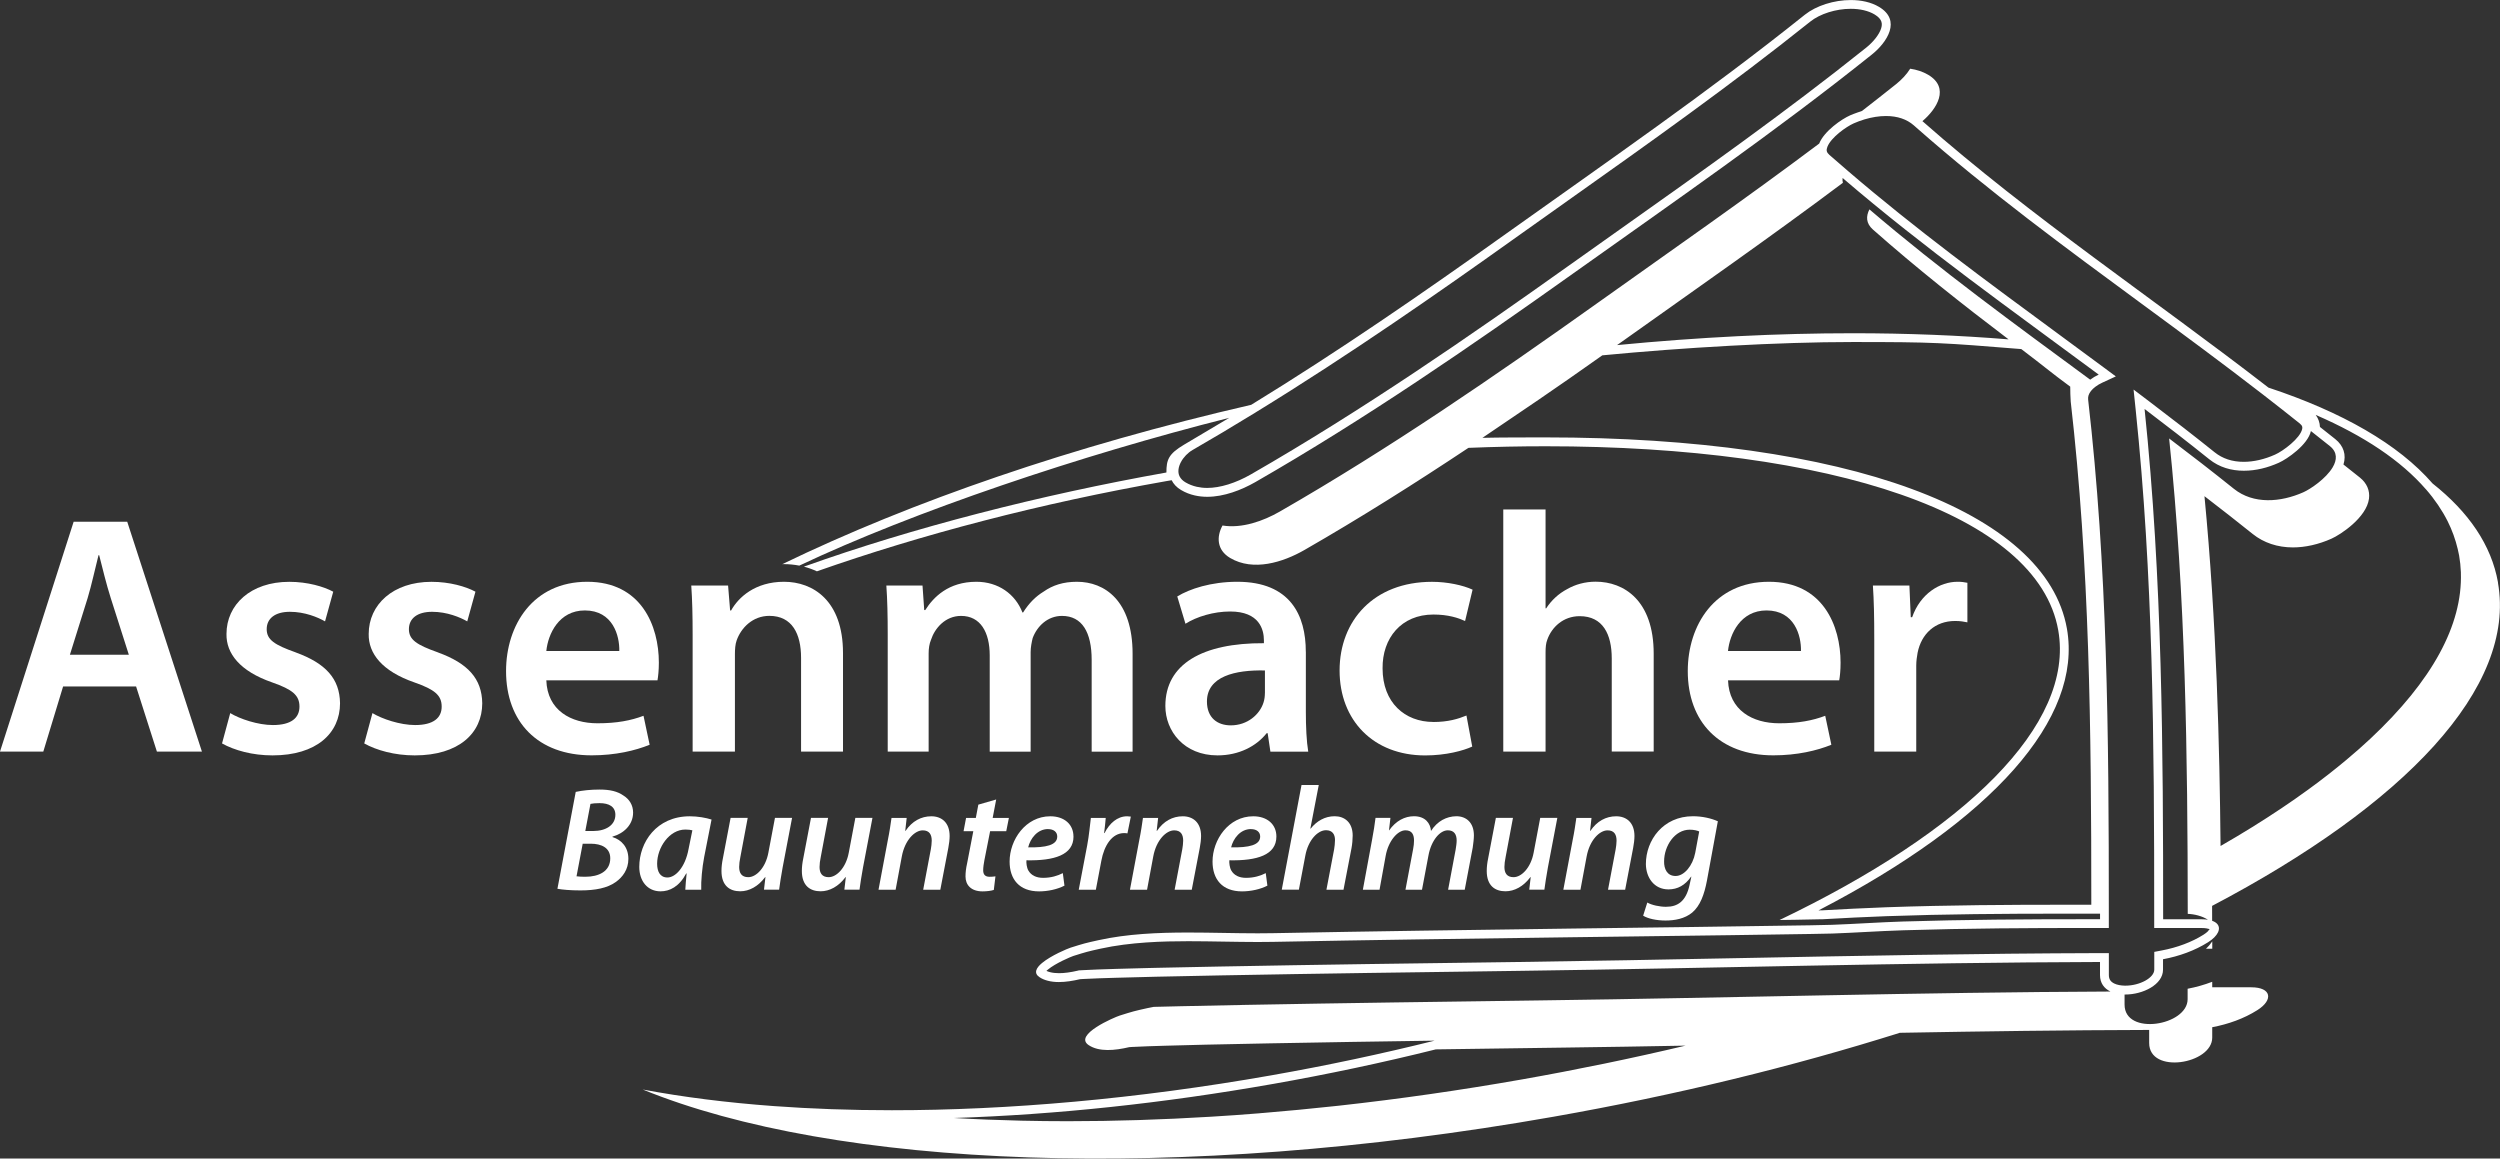 <?xml version="1.0" encoding="UTF-8"?>
<svg id="Ebene_1" data-name="Ebene 1" xmlns="http://www.w3.org/2000/svg" viewBox="0 0 566.93 262.72">
  <rect x="0" y="0" width="566.93" height="262.72" fill="#333333" stroke="none"/>
  <defs>
    <style>
      .cls-1 {
        fill: #fff;
      }
    </style>
  </defs>
  <path class="cls-1" d="M181.25,128.27c25.88-12.24,63.88-25.05,97.51-33.52-1.03.6-9.26,5.5-10.25,6.09-3.55,2.11-4,3.44-4,6.31-28.62,5.1-57.53,12.52-82.21,21.35,1,.26,1.99.61,2.95,1.06,23.71-8.34,50.54-15.39,79.26-20.46.4-.07.79-.13,1.19-.2h0c.41.83,1.08,1.6,2.13,2.22.99.59,2.04.99,3.11,1.23.92.21,1.87.31,2.82.31,3.81,0,7.75-1.53,10.89-3.32,24.97-14.34,48.68-30.67,72.13-47.35,22.88-16.28,45.76-32.07,67.69-49.61,1.71-1.36,3.43-3.33,4.05-5.33.61-1.96.16-3.96-2.41-5.49-1.8-1.07-4.06-1.55-6.4-1.55-3.81,0-7.83,1.27-10.42,3.33-21.93,17.55-44.82,33.31-67.68,49.61-18.92,13.5-38.06,26.71-57.87,38.85-40.62,9.35-77.01,21.94-106.35,36.14.15,0,.29-.01.44-.01,1.13,0,2.29.12,3.45.34ZM284.76,93.51c21.51-13.19,42.29-27.73,57.99-38.93,4.24-3.02,8.47-6.02,12.7-9.02,18.27-12.94,37.16-26.33,55.07-40.66,2.2-1.76,5.8-2.9,9.17-2.9,2.12,0,3.99.44,5.38,1.26,1.85,1.1,1.82,2.18,1.52,3.18-.42,1.35-1.71,3.02-3.38,4.36-18.15,14.53-37.36,28.12-55.93,41.27-3.89,2.75-7.78,5.51-11.67,8.28-22.37,15.92-46.58,32.66-71.96,47.24-3.44,1.97-6.95,3.06-9.89,3.06-.83,0-1.63-.09-2.38-.26-.91-.21-1.76-.54-2.54-1-.64-.38-1.08-.83-1.35-1.37-.94-1.91.8-4.74,2.97-5.98,4.32-2.48,8.86-5.19,14.3-8.52Z"/>
  <path class="cls-1" d="M467.79,205.17c-11.79,0-25.76.07-40,.57-5.09.18-10.23.46-14.59.7h-.3c-.18.01-.36.02-.53.02,39.5-20.47,59.95-43.52,56.35-63.9-4.72-26.75-50.01-43.37-118.2-43.37-3.48,0-10.77,0-14.35.1,8.15-5.51,16.58-11.17,27.19-18.71,18.22-1.75,39.9-3.02,56.8-3.02,18.61,0,20.4.17,38.21,1.6,5.24,3.96,6.65,5.25,11.1,8.52-.03.38.07,3,.11,3.38,4.26,37.21,4.67,73.76,4.67,114.11-2.15,0-4.29,0-6.44,0ZM566.48,132.1c-1.49-8.47-6.65-15.99-14.84-22.46q.41.48,0,0c-7.73-8.9-20.51-16.21-37.24-21.75,2.8,2.17,5.59,4.35,8.35,6.57.61.49.99,1.02,1.19,1.57-.2-.55-.58-1.08-1.19-1.57-2.76-2.22-5.55-4.4-8.35-6.58-26.1-20.21-53.65-38.56-78.45-60.41h0c3.26-2.76,6.3-7.56,1.29-10.52-1.19-.7-2.58-1.15-4.06-1.37-.82,1.32-1.99,2.53-3.16,3.47-2.58,2.06-5.17,4.09-7.77,6.11h0s-1.83.61-2.68.99c-1.89.83-5.9,3.56-7.03,6.41h0c-16.48,12.37-33.35,24.1-50.21,36.11-23.44,16.69-47.17,33.01-72.13,47.35-3.71,2.13-8.55,3.87-12.97,3.15-1.38,2.53-1.32,5.55,1.73,7.36,5.25,3.11,11.99.98,16.82-1.79,12.69-7.29,25.05-15.09,37.22-23.18h0c5.97-.24,11.8-.36,17.52-.36,64.53,0,111.57,15.29,116.23,41.72,3.79,21.47-21.2,45.58-63.19,65.71,1.15-.02,2.31-.03,3.46-.05,1.98-.03,3.95-.06,5.93-.12.13,0,.24,0,.33,0,4.86-.27,9.72-.53,14.58-.7,13.31-.47,26.62-.57,39.93-.57,2.81,0,5.63,0,8.44.01,0,.42,0,.83,0,1.25-.97,0-1.94,0-2.91,0-13.91,0-27.83.09-41.74.52-5.37.17-10.74.55-16.11.75-.96.02-4.08.09-4.91.11-18.03.3-36.06.49-54.1.74-22.62.3-45.26.62-67.9,1.05-1.1.02-2.22.03-3.34.03-5.12,0-10.44-.18-15.76-.18-6.94,0-13.87.31-20.33,1.73-3.05.67-3.35.76-6.35,1.7-.67.21-4.43,1.77-6.49,3.49-1.33,1.11-1.95,2.3-.54,3.22.55.37,1.18.62,1.84.79.79.21,1.64.3,2.53.3,1.55,0,3.2-.27,4.81-.65.21-.01.42-.03.62-.04,2.5-.13,4.99-.21,7.49-.28,4.18-.13,4.39-.13,9.18-.24,4.88-.11,9.75-.2,14.64-.3,22.35-.42,44.7-.72,67.04-1.02,44.13-.59,88.2-1.89,132.32-2.02,0,.99,0,1.97,0,2.96,0,1.85.96,3.06,2.37,3.74.46.22.97.39,1.51.5-.54-.11-1.05-.28-1.51-.5-43.05.18-86.06,1.43-129.11,2.01-22.35.3-44.7.6-67.06,1.02-4.87.09-9.76.19-14.64.3-3.28.08-4.41.1-6.16.15-.46.09-.91.17-1.36.27-3.04.67-3.35.76-6.34,1.7-1.11.35-10.6,4.36-7.03,6.71,2.35,1.56,5.88,1.23,9.19.45.21-.01.41-.03.62-.04,2.5-.13,5-.21,7.49-.28,4.18-.13,4.4-.13,9.17-.24,4.88-.11,9.76-.21,14.64-.3,12.44-.24,24.89-.43,37.33-.61-11.91,2.97-24.3,5.62-37.07,7.87-30.46,5.37-59.69,7.91-86.01,7.91-9.31,0-18.25-.32-26.75-.94h0s0,0,0,0c-10.66-.78-20.62-2.04-29.75-3.76,43.48,17.75,120.98,21.25,206.55,6.17,27.92-4.92,54.36-11.42,78.52-19.03,18.85-.34,37.69-.6,56.55-.65,0,.99,0,1.97,0,2.96,0,7.16,14.3,4.79,14.3-1.22,0-.79,0-1.58,0-2.36,3.63-.68,7.2-1.95,10.23-3.87,3.68-2.32,3.23-5.18-1.38-5.18-2.95,0-5.9,0-8.85-.01v-1.24c-1.8.69-3.67,1.22-5.58,1.58,0,.79,0,1.58,0,2.37,0,6.01-14.31,8.38-14.3,1.22,0-.76,0-1.52,0-2.28.05,0,.11,0,.16,0,3.98,0,8.56-2.23,8.56-5.63,0-.79,0-1.58,0-2.37,3.64-.68,7.2-1.95,10.24-3.87.56-.35,1.01-.72,1.38-1.08,1.56-1.55,1.41-3.11-.48-3.77h0c0-1.13,0-2.25-.01-3.38,43.69-22.96,69.02-49.5,64.82-73.32ZM288.62,245.82c12.48-2.2,24.92-4.84,36.98-7.85,9.83-.14,19.66-.28,29.48-.41,9.1-.12,18.12-.27,27.17-.44-12.19,2.89-24.63,5.46-37.15,7.67-13.85,2.44-27.8,4.44-41.49,5.95l-.58.06-.37.04c-5.43.59-10.9,1.11-16.23,1.55h-.11s-.81.08-.81.08c-3.7.3-7.36.56-10.89.77-11.02.67-21.91,1.02-32.39,1.02h-.23c-3.48,0-6.97-.04-10.37-.12-5.15-.12-10.31-.32-15.33-.61,23.22-.75,47.47-3.33,72.31-7.71ZM175.52,250.82h0,0ZM550.13,110.95c2.02,2.32,3.67,4.76,4.92,7.24,1.01,2.01,1.78,4.14,2.3,6.34l.02.1c.11.47.21.92.29,1.35.21,1.22.35,2.49.4,3.79,0,.05,0,.11,0,.14.38,11.83-6.52,24.48-20.5,37.58-1.66,1.56-3.5,3.18-5.46,4.82-1.28,1.07-2.63,2.16-4.02,3.25-1.47,1.15-3.04,2.33-4.66,3.51-1.9,1.38-3.88,2.77-5.9,4.12-4.33,2.91-9.01,5.82-13.96,8.66-.22-22.4-.89-50.75-3.65-79.33,4,3.07,7.61,5.9,10.95,8.58,2.48,1.99,5.63,3.04,9.1,3.04,2.81,0,5.83-.68,8.73-1.97,2.08-.92,7.97-4.79,8.53-9.08.24-1.83-.49-3.53-2.06-4.79-1.14-.91-2.37-1.89-3.73-2.96.68-2.19.05-4.23-1.85-5.76-1.15-.93-2.32-1.85-3.48-2.76-.04-.99-.36-1.91-.96-2.73,11.01,4.77,19.38,10.41,24.97,16.85ZM417.91,41.44c-.09-.35-.1-.71-.06-1.08,18.55,15.92,38.46,30.05,58.08,44.59-.7.32-1.35.71-1.93,1.15h0c-16.98-12.5-34.03-24.9-50.07-38.62-.79,1.55-.8,3.16.78,4.56,9.91,8.76,20.26,16.95,30.78,24.92-11.16-.91-22.97-1.39-35.32-1.39-16.92,0-34.85.89-53.47,2.69.41-.29.82-.58,1.23-.87,16.79-11.95,33.58-23.64,50-35.95ZM500.74,211.15c-.29.29-.64.56-1.04.81-2.66,1.68-5.96,2.92-9.54,3.59l-1.63.31v1.66s0,.74,0,.74v1.63c0,1.83-3.25,3.63-6.56,3.63h-.13c-.93-.02-1.75-.18-2.37-.48-.86-.41-1.24-1.01-1.24-1.93v-1.48s0-1.48,0-1.48v-2.01s-2.01,0-2.01,0c-27.58.08-55.59.62-82.69,1.15-16.27.32-33.1.64-49.65.87-22.75.3-45,.6-67.06,1.02l-3.02.06c-3.88.08-7.74.15-11.62.24l-1.69.04c-3.23.08-3.87.09-7.5.2l-.57.02c-2.28.07-4.63.14-6.95.27-.12,0-.24.01-.36.02l-.27.02h-.18s-.17.05-.17.05c-1.7.4-3.12.59-4.35.59-.76,0-1.44-.08-2.02-.23-.31-.08-.58-.18-.82-.29.08-.08.18-.16.29-.26,1.79-1.5,5.31-2.96,5.8-3.12,2.93-.92,3.17-.99,6.18-1.66,6.78-1.49,14.19-1.69,19.89-1.69,2.67,0,5.37.05,7.99.09,2.56.04,5.21.09,7.76.09,1.14,0,2.27,0,3.38-.03,22.4-.43,44.89-.75,67.89-1.05,5.88-.08,11.75-.15,17.63-.23,11.95-.15,24.32-.31,36.47-.51.43,0,1.47-.03,2.5-.05.97-.02,1.95-.04,2.45-.05,2.49-.09,5.01-.22,7.45-.35,2.84-.15,5.77-.3,8.65-.39,14.69-.46,29.31-.52,41.68-.52h2.91s2,0,2,0v-2s0-1.25,0-1.25c.01-41.28-.33-78.54-4.69-116.57-.04-.33,0-.64.09-.96.21-.67.75-1.35,1.56-1.96.46-.35.98-.66,1.57-.93l3.06-1.41-2.71-2.01c-3.55-2.63-7.11-5.25-10.67-7.87-15.81-11.63-32.16-23.65-47.29-36.64-1.37-1.18-2.84-2.44-4.28-3.71-.65-.57-.77-1.06-.46-1.84.85-2.16,4.29-4.57,5.98-5.32.77-.34,1.59-.64,2.44-.9,1.68-.5,3.32-.76,4.87-.76,2.59,0,4.72.72,6.32,2.13.11.1.22.19.33.29l.27.24c16.25,14.32,33.94,27.33,51.05,39.91,9.08,6.67,18.46,13.58,27.5,20.58,3.25,2.52,5.9,4.6,8.33,6.55.67.54.66.92.57,1.29-.45,2.09-4.29,4.98-6.16,5.8-2.39,1.07-4.85,1.63-7.1,1.63-2.59,0-4.8-.73-6.59-2.17-4.36-3.5-9.17-7.24-14.7-11.43l-3.68-2.79.48,4.59c3.91,37.44,4.22,74.47,4.2,115.51v2s2,0,2,0c2.95,0,5.9.01,8.85.01.34,0,.68.02,1.01.08.24.04.45.09.62.14.03.01.06.02.09.03-.07.11-.19.26-.36.42ZM500.69,208.57c-.39-.06-.82-.1-1.31-.1-2.95,0-5.9,0-8.84-.01.01-38.66-.19-77.23-4.21-115.72,4.93,3.74,9.83,7.52,14.66,11.4,2.3,1.85,5.03,2.61,7.84,2.61s5.44-.7,7.92-1.8c1.9-.84,6.62-4.09,7.3-7.2,1.44,1.13,2.88,2.27,4.3,3.41,1.76,1.42,1.62,3.15.64,4.81,0,0,0,0,0,0-1.52,2.58-5.08,4.97-6.67,5.67-5.08,2.25-11.27,2.8-15.76-.81-4.83-3.88-9.72-7.66-14.66-11.4,3.75,35.87,4.19,71.8,4.22,107.81,1.5.05,3.28.49,4.58,1.33.09.01.17.03.26.05-.09-.02-.17-.04-.26-.05Z"/>
  <path class="cls-1" d="M500.24,215.15c.48,0,.96,0,1.44,0,0-.56,0-1.13,0-1.69-.02.03-.03.06-.05.09-.4.59-.87,1.12-1.39,1.61Z"/>
  <path class="cls-1" d="M325.05,163.72c-6.5,0-11.52-4.41-11.52-12.14-.08-6.88,4.25-12.22,11.52-12.22,3.4,0,5.65.77,7.19,1.47l1.7-7.11c-2.17-1.01-5.72-1.78-9.2-1.78-13.22,0-20.96,8.82-20.96,20.11s7.66,19.26,19.41,19.26c4.72,0,8.66-1.08,10.67-2.01l-1.31-7.04c-1.86.77-4.18,1.47-7.5,1.47Z"/>
  <path class="cls-1" d="M350.64,137.96h-.15v-22.43h-9.59v54.91h9.59v-22.51c0-1.08.08-2.09.39-2.86,1.01-2.86,3.63-5.34,7.35-5.34,5.26,0,7.27,4.1,7.27,9.59v21.11h9.51v-22.2c0-12.06-6.73-16.32-13.15-16.32-2.4,0-4.64.62-6.5,1.7-1.93,1.01-3.56,2.55-4.72,4.33Z"/>
  <path class="cls-1" d="M425.04,170.44h9.51v-19.49c0-1.08.16-2.09.31-2.94.85-4.25,3.94-7.19,8.51-7.19,1.16,0,2.01.15,2.78.31v-8.97c-.77-.15-1.31-.23-2.24-.23-4.02,0-8.43,2.71-10.29,8.04h-.31l-.31-7.19h-8.28c.23,3.4.31,7.04.31,12.14v25.52Z"/>
  <path class="cls-1" d="M296.12,147.78c0-8.2-3.48-15.85-15.54-15.85-5.96,0-10.83,1.62-13.61,3.33l1.86,6.19c2.55-1.62,6.42-2.78,10.13-2.78,6.65,0,7.66,4.1,7.66,6.57v.62c-13.92-.08-22.35,4.72-22.35,14.23,0,5.72,4.25,11.21,11.83,11.21,4.87,0,8.82-2.09,11.14-5.03h.23l.62,4.18h8.58c-.39-2.32-.54-5.65-.54-9.05v-13.61ZM286.84,157.22c0,.62-.08,1.39-.31,2.09-.85,2.71-3.64,5.18-7.42,5.18-3.02,0-5.41-1.7-5.41-5.41,0-5.72,6.42-7.19,13.15-7.04v5.18Z"/>
  <path class="cls-1" d="M402.15,171.29c5.41,0,9.9-1.08,13.15-2.4l-1.39-6.57c-2.86,1.08-6.03,1.7-10.44,1.7-6.03,0-11.37-2.94-11.6-9.74h25.21c.16-.85.31-2.24.31-4.02,0-8.27-3.94-18.33-16.24-18.33s-18.41,9.82-18.41,20.26c0,11.52,7.19,19.1,19.41,19.1ZM400.6,138.43c6.34,0,7.89,5.72,7.81,9.2h-16.55c.39-3.87,2.86-9.2,8.74-9.2Z"/>
  <path class="cls-1" d="M16.7,118.32L0,170.44h9.82l4.49-14.77h16.55l4.72,14.77h10.21l-16.94-52.13h-12.14ZM15.85,148.48l4.02-12.84c.93-3.09,1.7-6.73,2.47-9.74h.15c.77,3.02,1.62,6.57,2.63,9.74l4.1,12.84h-13.38Z"/>
  <path class="cls-1" d="M244.23,131.93c-3.09,0-5.49.77-7.58,2.24-1.78,1.08-3.33,2.63-4.64,4.72h-.15c-1.62-4.18-5.49-6.96-10.44-6.96-6.34,0-9.74,3.48-11.6,6.42h-.23l-.39-5.57h-8.2c.23,3.25.31,6.88.31,11.21v26.45h9.28v-22.27c0-1.08.15-2.17.54-3.09.85-2.63,3.25-5.41,6.81-5.41,4.41,0,6.5,3.71,6.5,8.97v21.81h9.28v-22.58c0-1.08.23-2.24.46-3.17,1.01-2.71,3.4-5.03,6.65-5.03,4.56,0,6.73,3.71,6.73,9.98v20.8h9.28v-22.2c0-12.06-6.34-16.32-12.61-16.32Z"/>
  <path class="cls-1" d="M67.05,147.94c-4.79-1.7-6.57-2.86-6.57-5.26s1.86-3.94,5.26-3.94,6.34,1.24,7.97,2.17l1.86-6.73c-2.17-1.16-5.8-2.24-9.98-2.24-8.74,0-14.23,5.18-14.23,11.83-.08,4.41,3.02,8.43,10.36,10.98,4.64,1.62,6.19,2.94,6.19,5.49s-1.86,4.18-6.03,4.18c-3.4,0-7.5-1.39-9.67-2.71l-1.86,6.88c2.78,1.55,6.88,2.71,11.45,2.71,9.98,0,15.31-5.03,15.31-11.83-.08-5.57-3.25-9.05-10.05-11.52Z"/>
  <path class="cls-1" d="M99.3,147.94c-4.79-1.7-6.57-2.86-6.57-5.26s1.86-3.94,5.26-3.94,6.34,1.24,7.97,2.17l1.86-6.73c-2.17-1.16-5.8-2.24-9.98-2.24-8.74,0-14.23,5.18-14.23,11.83-.08,4.41,3.02,8.43,10.36,10.98,4.64,1.62,6.19,2.94,6.19,5.49s-1.86,4.18-6.03,4.18c-3.4,0-7.5-1.39-9.67-2.71l-1.86,6.88c2.78,1.55,6.88,2.71,11.45,2.71,9.98,0,15.31-5.03,15.31-11.83-.08-5.57-3.25-9.05-10.05-11.52Z"/>
  <path class="cls-1" d="M145.93,162.32c-2.86,1.08-6.03,1.7-10.44,1.7-6.03,0-11.37-2.94-11.6-9.74h25.21c.15-.85.31-2.24.31-4.02,0-8.27-3.94-18.33-16.24-18.33s-18.41,9.82-18.41,20.26c0,11.52,7.19,19.1,19.41,19.1,5.41,0,9.9-1.08,13.15-2.4l-1.39-6.57ZM132.63,138.43c6.34,0,7.89,5.72,7.81,9.2h-16.55c.39-3.87,2.86-9.2,8.74-9.2Z"/>
  <path class="cls-1" d="M157.07,170.44h9.59v-22.12c0-1.08.08-2.24.39-3.09,1.01-2.86,3.64-5.57,7.42-5.57,5.18,0,7.19,4.1,7.19,9.51v21.27h9.51v-22.35c0-11.91-6.81-16.16-13.38-16.16s-10.36,3.56-11.99,6.5h-.23l-.46-5.65h-8.35c.23,3.25.31,6.88.31,11.21v26.45Z"/>
  <path class="cls-1" d="M194.91,201.76c.2-1.4.43-3.11.8-5.05l2.14-11.24h-3.88l-1.5,7.93c-.64,3.38-2.74,5.52-4.55,5.52-1.54,0-2.07-.97-2.07-2.31,0-.64.1-1.44.27-2.24l1.67-8.9h-3.88l-1.74,9.13c-.23,1.1-.33,2.04-.33,2.91,0,3.34,1.87,4.61,4.25,4.61,2.04,0,4.08-1.1,5.65-3.21h.07l-.33,2.84h3.44Z"/>
  <path class="cls-1" d="M209.36,201.76h3.88l1.81-9.46c.17-.84.3-1.97.3-2.71,0-3.08-1.84-4.48-4.15-4.48s-4.35,1.1-5.85,3.31h-.07l.33-2.94h-3.44c-.2,1.4-.44,3.11-.84,5.05l-2.11,11.24h3.88l1.4-7.52c.7-3.81,2.98-5.95,4.75-5.95,1.54,0,2.04,1,2.04,2.34,0,.64-.1,1.34-.2,1.94l-1.74,9.2Z"/>
  <path class="cls-1" d="M143.57,184.27c0-1.71-.87-3.04-2.17-3.85-1.37-.97-3.08-1.37-5.42-1.37-2.04,0-3.91.2-5.42.53l-4.15,21.97c1.07.2,2.94.37,5.22.37,3.41,0,6.09-.54,7.96-1.87,1.64-1.14,2.91-2.91,2.91-5.28,0-2.58-1.5-4.31-3.61-4.95v-.1c2.47-.67,4.68-2.61,4.68-5.45ZM132.81,198.82c-.74,0-1.44,0-2.07-.1l1.4-7.39h1.84c2.37,0,4.41.9,4.41,3.31,0,3.01-2.68,4.18-5.58,4.18ZM134.54,188.45h-1.81l1.17-6.15c.4-.1,1.17-.17,2.07-.17,2.14,0,3.58.8,3.58,2.64,0,2.31-2.11,3.68-5.02,3.68Z"/>
  <path class="cls-1" d="M149.79,202.13c2.07,0,4.21-1.04,5.82-4.05h.1c-.13,1.4-.27,2.71-.3,3.68h3.61c-.07-1.94.2-4.98.67-7.42l1.67-8.49c-1.24-.4-3.14-.74-4.92-.74-7.59,0-11.47,5.92-11.47,11.47,0,3.28,1.91,5.55,4.82,5.55ZM155.41,188.12c.7,0,1.2.07,1.6.17l-.87,4.28c-.77,4.15-2.98,6.42-4.78,6.42-1.71,0-2.34-1.4-2.34-3.11,0-3.71,2.78-7.76,6.39-7.76Z"/>
  <path class="cls-1" d="M176.68,201.76c.2-1.4.43-3.11.8-5.05l2.14-11.24h-3.88l-1.5,7.93c-.64,3.38-2.74,5.52-4.55,5.52-1.54,0-2.07-.97-2.07-2.31,0-.64.1-1.44.27-2.24l1.67-8.9h-3.88l-1.74,9.13c-.23,1.1-.33,2.04-.33,2.91,0,3.34,1.87,4.61,4.25,4.61,2.04,0,4.08-1.1,5.65-3.21h.07l-.33,2.84h3.44Z"/>
  <path class="cls-1" d="M224.54,188.49h3.65l.6-3.01h-3.68l.8-4.18-4.05,1.17-.57,3.01h-2.21l-.57,3.01h2.21l-1.4,7.26c-.27,1.2-.37,2.11-.37,3.01,0,1.87,1.2,3.38,3.88,3.38.94,0,1.97-.13,2.54-.33l.37-3.08c-.4.07-.87.1-1.34.1-1.04,0-1.44-.57-1.44-1.47,0-.67.13-1.54.27-2.27l1.3-6.59Z"/>
  <path class="cls-1" d="M300.79,201.76h3.88l1.81-9.4c.17-.9.27-2.04.27-2.88,0-2.98-1.84-4.38-4.08-4.38s-4.08,1.1-5.45,2.81h-.07l1.91-9.9h-3.91l-4.48,23.74h3.88l1.47-7.76c.64-3.44,2.78-5.72,4.68-5.72,1.47,0,2.04.97,2.04,2.21,0,.8-.1,1.5-.2,2.14l-1.74,9.13Z"/>
  <path class="cls-1" d="M328.38,201.76h3.78l1.81-9.53c.13-.87.27-2.07.27-2.78,0-2.91-1.74-4.35-3.98-4.35-2.24.03-4.31,1.1-5.75,3.34-.13-1.74-1.3-3.34-3.85-3.34-2.11,0-4.11,1.04-5.65,3.21h-.03l.33-2.84h-3.38c-.17,1.4-.43,3.11-.8,5.05l-2.07,11.24h3.78l1.4-7.72c.6-3.31,2.68-5.75,4.48-5.75,1.57,0,1.94,1.1,1.94,2.34,0,.6-.07,1.24-.2,1.91l-1.74,9.23h3.75l1.47-7.79c.64-3.44,2.61-5.69,4.38-5.69,1.44,0,2.01.94,2.01,2.31,0,.67-.13,1.4-.23,2.07l-1.71,9.1Z"/>
  <path class="cls-1" d="M364.66,201.76h3.88l1.81-9.46c.17-.84.3-1.97.3-2.71,0-3.08-1.84-4.48-4.15-4.48s-4.35,1.1-5.85,3.31h-.07l.33-2.94h-3.44c-.2,1.4-.44,3.11-.84,5.05l-2.11,11.24h3.88l1.4-7.52c.7-3.81,2.98-5.95,4.75-5.95,1.54,0,2.04,1,2.04,2.34,0,.64-.1,1.34-.2,1.94l-1.74,9.2Z"/>
  <path class="cls-1" d="M377.87,205.64c-1.54,0-3.34-.4-4.31-.97l-.94,2.98c1.07.67,3.01,1.1,5.08,1.1s4.35-.4,6.05-1.81c1.81-1.54,2.74-4.08,3.34-7.26l2.47-13.44c-1.5-.67-3.54-1.14-5.65-1.14-6.76,0-10.67,5.42-10.67,10.84.03,3.08,1.87,5.75,5.12,5.75,2.07,0,3.78-.94,5.12-2.88h.07l-.4,1.84c-.8,3.78-2.74,4.98-5.28,4.98ZM379.98,198.65c-1.94,0-2.64-1.61-2.61-3.31,0-3.51,2.41-7.19,5.82-7.19.9,0,1.74.2,2.14.4l-.9,4.85c-.57,2.94-2.51,5.25-4.45,5.25Z"/>
  <path class="cls-1" d="M350.22,201.76c.2-1.4.44-3.11.8-5.05l2.14-11.24h-3.88l-1.5,7.93c-.64,3.38-2.74,5.52-4.55,5.52-1.54,0-2.07-.97-2.07-2.31,0-.64.1-1.44.27-2.24l1.67-8.9h-3.88l-1.74,9.13c-.23,1.1-.33,2.04-.33,2.91,0,3.34,1.87,4.61,4.25,4.61,2.04,0,4.08-1.1,5.65-3.21h.07l-.33,2.84h3.44Z"/>
  <path class="cls-1" d="M243.43,189.69c0-2.71-2.04-4.58-5.25-4.58-5.62,0-9.23,5.35-9.23,10.27,0,3.98,2.17,6.76,6.69,6.76,1.97,0,4.15-.47,5.75-1.3l-.37-2.84c-1.17.6-2.64,1.07-4.48,1.07-1.54,0-2.71-.57-3.34-1.67-.37-.64-.5-1.74-.43-2.31,6.29.13,10.67-1.2,10.67-5.38ZM237.68,188.02c1.24,0,2.07.64,2.07,1.67v.03c0,1.94-2.58,2.51-6.59,2.44.47-1.97,2.07-4.15,4.51-4.15Z"/>
  <path class="cls-1" d="M247.38,185.48c-.2,1.47-.4,3.95-.84,6.25l-1.91,10.03h3.88l1.24-6.55c.64-3.48,2.41-6.29,5.18-6.29.27,0,.54.03.74.07l.77-3.81c-.27-.03-.57-.07-.84-.07-2.24,0-4.01,1.6-5.12,3.81h-.1c.17-1.2.27-2.34.37-3.44h-3.38Z"/>
  <path class="cls-1" d="M266.38,201.76h3.88l1.81-9.46c.17-.84.3-1.97.3-2.71,0-3.08-1.84-4.48-4.15-4.48s-4.35,1.1-5.85,3.31h-.07l.33-2.94h-3.44c-.2,1.4-.44,3.11-.84,5.05l-2.11,11.24h3.88l1.4-7.52c.7-3.81,2.98-5.95,4.75-5.95,1.54,0,2.04,1,2.04,2.34,0,.64-.1,1.34-.2,1.94l-1.74,9.2Z"/>
  <path class="cls-1" d="M289.45,189.69c0-2.71-2.04-4.58-5.25-4.58-5.62,0-9.23,5.35-9.23,10.27,0,3.98,2.17,6.76,6.69,6.76,1.97,0,4.15-.47,5.75-1.3l-.37-2.84c-1.17.6-2.64,1.07-4.48,1.07-1.54,0-2.71-.57-3.34-1.67-.37-.64-.5-1.74-.44-2.31,6.29.13,10.67-1.2,10.67-5.38ZM283.7,188.02c1.24,0,2.07.64,2.07,1.67v.03c0,1.94-2.57,2.51-6.59,2.44.47-1.97,2.07-4.15,4.51-4.15Z"/>
</svg>